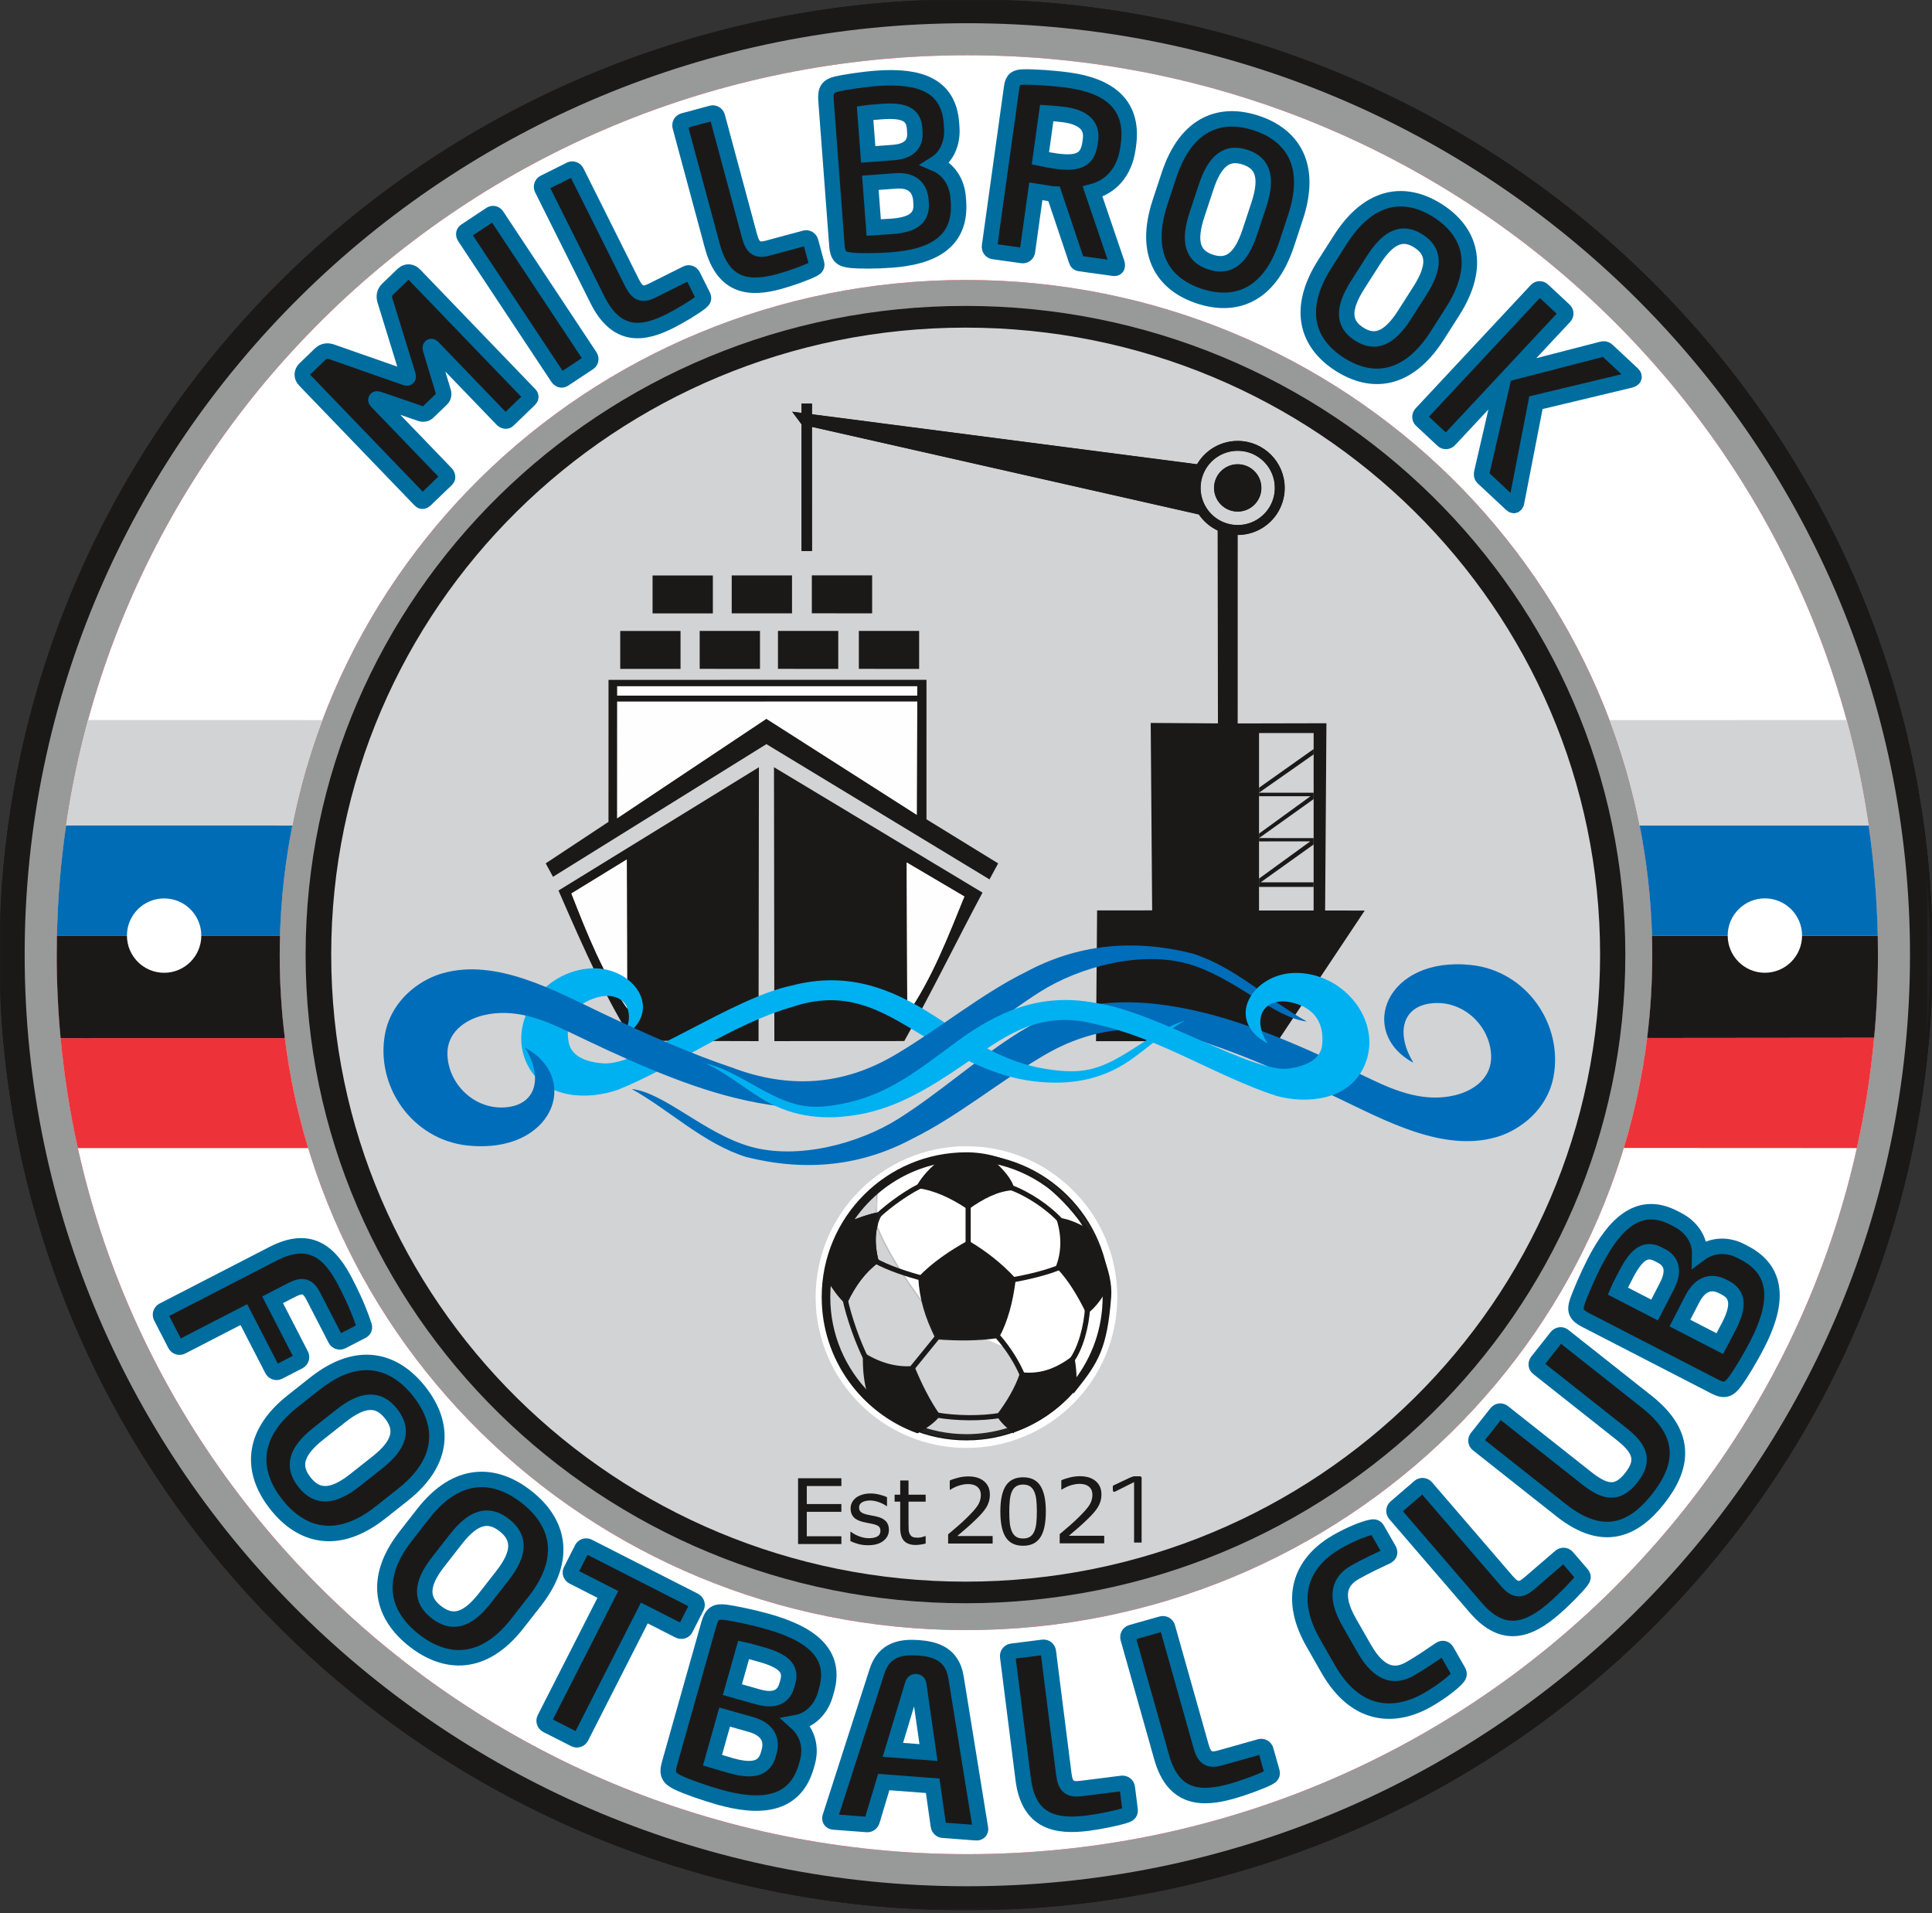 <svg width="500" height="495" viewBox="0 0 500 495" fill="none" xmlns="http://www.w3.org/2000/svg">
<rect x="0" y="0" width="500" height="495" fill="#333333" stroke="none"/>
<mask id="mask0_2271_9135" style="mask-type:luminance" maskUnits="userSpaceOnUse" x="0" y="0" width="500" height="495">
<path d="M0 0H500V494.148H0V0Z" fill="white"/>
</mask>
<g mask="url(#mask0_2271_9135)">
<path d="M250.02 0.175C316.276 0.175 379.819 26.185 426.667 72.485C473.519 118.788 499.838 181.585 499.838 247.064C499.838 346.921 438.972 436.947 345.621 475.159C252.271 513.375 144.819 492.251 73.372 421.641C1.925 351.03 -19.448 244.84 19.219 152.582C57.886 60.326 148.977 0.175 250.02 0.175Z" stroke="#1B1918" stroke-width="0.756"/>
</g>
<path d="M250.345 6.009C385.082 6.009 494.306 113.924 494.306 247.044C494.306 344.534 434.868 432.424 343.704 469.731C252.543 507.04 147.609 486.416 77.837 417.481C8.063 348.546 -12.808 244.871 24.953 154.804C62.714 64.735 151.67 6.009 250.345 6.009Z" stroke="#E30016" stroke-width="0.756"/>
<path d="M249.994 72.451C348.08 72.451 427.599 150.657 427.599 247.13C427.599 317.781 384.324 381.474 317.96 408.512C251.594 435.547 175.201 420.604 124.407 370.646C73.612 320.688 58.417 245.556 85.909 180.285C113.398 115.01 178.159 72.451 249.994 72.451Z" stroke="#E30016" stroke-width="0.756"/>
<path d="M250.348 14.302C380.502 14.302 486.015 118.502 486.015 247.042C486.015 341.175 428.596 426.043 340.533 462.066C252.47 498.09 151.105 478.177 83.706 411.614C16.304 345.051 -3.86 244.944 32.618 157.976C69.096 71.008 155.029 14.302 250.348 14.302Z" stroke="#E30016" stroke-width="0.756"/>
<path d="M250.345 6.009C385.082 6.009 494.306 113.924 494.306 247.044C494.306 344.534 434.868 432.424 343.704 469.731C252.543 507.04 147.609 486.416 77.837 417.481C8.063 348.546 -12.808 244.871 24.953 154.804C62.714 64.735 151.67 6.009 250.345 6.009Z" stroke="#E30016" stroke-width="0.756"/>
<path d="M249.909 84.445C340.775 84.445 414.435 157.231 414.435 247.021C414.435 312.777 374.351 372.059 312.871 397.222C251.391 422.385 180.625 408.475 133.569 361.979C86.513 315.482 72.439 245.555 97.903 184.804C123.37 124.056 183.363 84.445 249.909 84.445Z" stroke="#E30016" stroke-width="0.756"/>
<path d="M249.864 79.162C295.155 79.162 338.594 96.845 370.621 128.324C402.645 159.799 420.637 202.492 420.637 247.009C420.637 314.895 379.031 376.098 315.216 402.079C251.402 428.057 177.949 413.697 129.11 365.692C80.268 317.69 65.659 245.495 92.089 182.776C118.521 120.056 180.792 79.162 249.864 79.162Z" stroke="#E30016" stroke-width="0.756"/>
<mask id="mask1_2271_9135" style="mask-type:luminance" maskUnits="userSpaceOnUse" x="0" y="0" width="500" height="495">
<path d="M0 0H499.863V494.148H0V0Z" fill="white"/>
</mask>
<g mask="url(#mask1_2271_9135)">
<path fill-rule="evenodd" clip-rule="evenodd" d="M6.392 247.047C6.392 113.927 115.618 6.012 250.355 6.012C385.092 6.012 494.316 113.927 494.316 247.047C494.316 380.167 385.092 488.082 250.355 488.082C115.618 488.082 6.392 380.167 6.392 247.047ZM499.84 247.069C499.84 111.918 389.957 2.132 253.669 0.203H246.375C110.086 2.132 0.203 111.918 0.203 247.069C0.203 382.222 110.094 492.014 246.388 493.931H253.655C389.949 492.014 499.84 382.222 499.84 247.069Z" fill="#71859E"/>
</g>
<mask id="mask2_2271_9135" style="mask-type:luminance" maskUnits="userSpaceOnUse" x="0" y="0" width="500" height="495">
<path d="M0 0H500V494.148H0V0Z" fill="white"/>
</mask>
<g mask="url(#mask2_2271_9135)">
<path d="M6.392 247.038C6.392 113.917 115.618 6.003 250.355 6.003C385.092 6.003 494.316 113.917 494.316 247.038C494.316 380.158 385.092 488.072 250.355 488.072C115.618 488.072 6.392 380.158 6.392 247.038ZM499.84 247.059C499.84 111.908 389.957 2.122 253.669 0.194H246.375C110.086 2.122 0.203 111.908 0.203 247.059C0.203 382.213 110.094 492.004 246.388 493.922H253.655C389.949 492.004 499.84 382.213 499.84 247.059Z" stroke="#1B1918" stroke-width="0.667"/>
</g>
<path fill-rule="evenodd" clip-rule="evenodd" d="M249.867 79.159C155.551 79.159 79.094 154.307 79.094 247.007C79.094 339.704 155.551 414.852 249.867 414.852C344.183 414.852 420.641 339.704 420.641 247.007C420.641 154.307 344.183 79.159 249.867 79.159ZM85.382 247.018C85.382 157.228 159.042 84.442 249.908 84.442C340.776 84.442 414.436 157.228 414.436 247.018C414.436 336.807 340.776 409.594 249.908 409.594C159.042 409.594 85.382 336.807 85.382 247.018Z" fill="#1B1918" stroke="#1B1918" stroke-width="0.667"/>
<mask id="mask3_2271_9135" style="mask-type:luminance" maskUnits="userSpaceOnUse" x="0" y="0" width="500" height="495">
<path d="M0 0H499.863V494.148H0V0Z" fill="white"/>
</mask>
<g mask="url(#mask3_2271_9135)">
<path fill-rule="evenodd" clip-rule="evenodd" d="M250.355 6.012C385.092 6.012 494.316 113.927 494.316 247.047C494.316 380.167 385.092 488.082 250.355 488.082C115.618 488.082 6.392 380.167 6.392 247.047C6.392 113.927 115.618 6.012 250.355 6.012ZM253.669 0.203H246.375C110.086 2.132 0.203 111.918 0.203 247.069C0.203 382.222 110.094 492.014 246.388 493.931H253.655C389.949 492.014 499.84 382.222 499.84 247.069C499.84 111.918 389.957 2.132 253.669 0.203Z" fill="#1B1918"/>
</g>
<mask id="mask4_2271_9135" style="mask-type:luminance" maskUnits="userSpaceOnUse" x="0" y="0" width="500" height="495">
<path d="M0 0H500V494.148H0V0Z" fill="white"/>
</mask>
<g mask="url(#mask4_2271_9135)">
<path d="M250.355 6.003C385.092 6.003 494.316 113.917 494.316 247.038C494.316 380.158 385.092 488.072 250.355 488.072C115.618 488.072 6.392 380.158 6.392 247.038C6.392 113.917 115.618 6.003 250.355 6.003ZM253.669 0.194H246.375C110.086 2.122 0.203 111.908 0.203 247.059C0.203 382.213 110.094 492.004 246.388 493.922H253.655C389.949 492.004 499.84 382.213 499.84 247.059C499.84 111.908 389.957 2.122 253.669 0.194Z" stroke="#1B1918" stroke-width="0.667"/>
</g>
<path fill-rule="evenodd" clip-rule="evenodd" d="M494.307 247.042C494.307 113.922 385.083 6.008 250.346 6.008C115.609 6.008 6.383 113.922 6.383 247.042C6.383 380.163 115.609 488.077 250.346 488.077C385.083 488.077 494.307 380.163 494.307 247.042ZM250.346 14.302C380.5 14.302 486.012 118.502 486.012 247.042C486.012 375.58 380.5 479.782 250.346 479.782C120.19 479.782 14.677 375.58 14.677 247.042C14.677 118.502 120.19 14.302 250.346 14.302Z" fill="#989A99"/>
<path fill-rule="evenodd" clip-rule="evenodd" d="M427.6 247.121C427.6 150.648 348.082 72.445 249.996 72.445C151.906 72.445 72.391 150.648 72.391 247.121C72.391 343.592 151.906 421.797 249.996 421.797C348.082 421.797 427.6 343.592 427.6 247.121ZM249.864 79.158C344.18 79.158 420.637 154.306 420.637 247.006C420.637 339.703 344.18 414.85 249.864 414.85C155.548 414.85 79.09 339.703 79.09 247.006C79.09 154.306 155.548 79.158 249.864 79.158Z" fill="#989A99"/>
<path fill-rule="evenodd" clip-rule="evenodd" d="M249.996 72.444C348.083 72.444 427.601 150.647 427.601 247.12C427.601 343.591 348.083 421.796 249.996 421.796C151.907 421.796 72.391 343.591 72.391 247.12C72.391 150.647 151.907 72.444 249.996 72.444ZM486.015 247.037C486.015 118.497 380.502 14.297 250.349 14.297C120.192 14.297 14.68 118.497 14.68 247.037C14.68 375.574 120.192 479.777 250.349 479.777C380.502 479.777 486.015 375.574 486.015 247.037Z" fill="white"/>
<path fill-rule="evenodd" clip-rule="evenodd" d="M414.437 247.018C414.437 157.228 340.777 84.442 249.909 84.442C159.043 84.442 85.383 157.228 85.383 247.018C85.383 336.807 159.043 409.594 249.909 409.594C340.777 409.594 414.437 336.807 414.437 247.018Z" fill="#D2D3D5" stroke="#1B1918" stroke-width="0.667"/>
<path fill-rule="evenodd" clip-rule="evenodd" d="M73.722 268.617L15.68 268.62C16.581 278.291 18.079 287.793 20.142 297.086L79.76 297.08C76.974 287.888 74.938 278.377 73.722 268.617Z" fill="#ED3239"/>
<path fill-rule="evenodd" clip-rule="evenodd" d="M14.734 242.094L72.465 242.092C72.745 232.377 73.828 222.862 75.657 213.607L17.096 213.602C15.735 222.931 14.936 232.442 14.734 242.094Z" fill="#006CB5"/>
<path fill-rule="evenodd" clip-rule="evenodd" d="M72.464 242.094L14.733 242.096C14.698 243.74 14.68 245.388 14.68 247.042C14.68 254.318 15.019 261.515 15.68 268.62L73.723 268.618C72.843 261.574 72.391 254.401 72.391 247.126C72.391 245.442 72.416 243.764 72.464 242.094Z" fill="#1B1918"/>
<path fill-rule="evenodd" clip-rule="evenodd" d="M17.094 213.609L75.655 213.614C77.511 204.228 80.128 195.113 83.444 186.329L22.785 186.305C20.356 195.207 18.447 204.319 17.094 213.609Z" fill="#D2D3D5"/>
<path fill-rule="evenodd" clip-rule="evenodd" d="M420.242 297.037L480.557 297.067C482.623 287.751 484.124 278.227 485.025 268.531L426.272 268.588C425.056 278.343 423.023 287.847 420.242 297.037Z" fill="#ED3239"/>
<path fill-rule="evenodd" clip-rule="evenodd" d="M426.273 268.589L485.026 268.532C485.682 261.453 486.016 254.283 486.016 247.038C486.016 245.381 486 243.727 485.965 242.078L427.529 242.084C427.578 243.756 427.602 245.437 427.602 247.121C427.602 254.388 427.15 261.553 426.273 268.589Z" fill="#1B1918"/>
<path fill-rule="evenodd" clip-rule="evenodd" d="M427.531 242.086L485.966 242.081C485.762 232.433 484.963 222.934 483.605 213.612L424.336 213.609C426.165 222.861 427.251 232.374 427.531 242.086Z" fill="#006CB5"/>
<path fill-rule="evenodd" clip-rule="evenodd" d="M424.338 213.611H483.607C482.254 204.327 480.347 195.217 477.919 186.32L416.555 186.334C419.868 195.112 422.485 204.227 424.338 213.611Z" fill="#D2D3D5"/>
<path fill-rule="evenodd" clip-rule="evenodd" d="M196.312 269.4L196.409 198.523L144.539 230.429C151.395 246.273 157.47 259.608 163.788 269.312L196.312 269.4ZM162.212 222.404L162.306 260.931C156.115 252.093 151.986 241.653 147.882 231.193L162.212 222.404Z" fill="#1B1918"/>
<path fill-rule="evenodd" clip-rule="evenodd" d="M200.305 198.516L200.404 269.395L234.026 269.379C241.255 256.529 247.369 243.877 254.273 230.97L200.305 198.516ZM234.809 262.427L234.655 223.178L249.571 231.968C245.325 242.427 241.215 253.129 234.809 262.427Z" fill="#1B1918"/>
<path fill-rule="evenodd" clip-rule="evenodd" d="M198.336 186.018L237.291 210.888L237.396 181.508L159.701 181.516L159.688 211.784L198.336 186.018Z" fill="#FEFEFE"/>
<path fill-rule="evenodd" clip-rule="evenodd" d="M159.703 179.999L237.384 180.002L237.387 177.562L159.703 177.565V179.999Z" fill="#FEFEFE"/>
<path fill-rule="evenodd" clip-rule="evenodd" d="M176.123 173.085V163.266H160.518L160.516 173.08L176.123 173.085Z" fill="#1B1918"/>
<path fill-rule="evenodd" clip-rule="evenodd" d="M181.078 163.258V173.072L196.685 173.077V163.258H181.078Z" fill="#1B1918"/>
<path fill-rule="evenodd" clip-rule="evenodd" d="M201.336 163.258V173.072L216.943 173.077V163.258H201.336Z" fill="#1B1918"/>
<path fill-rule="evenodd" clip-rule="evenodd" d="M222.268 163.258L222.266 173.072L237.873 173.077V163.258H222.268Z" fill="#1B1918"/>
<path fill-rule="evenodd" clip-rule="evenodd" d="M210.102 158.697L225.709 158.705V148.883H210.102V158.697Z" fill="#1B1918"/>
<path fill-rule="evenodd" clip-rule="evenodd" d="M204.974 158.71V148.891H189.367V158.702L204.974 158.71Z" fill="#1B1918"/>
<path fill-rule="evenodd" clip-rule="evenodd" d="M184.49 158.726V148.906H168.883V158.718L184.49 158.726Z" fill="#1B1918"/>
<path fill-rule="evenodd" clip-rule="evenodd" d="M198.336 186.019L159.687 211.784L159.701 181.517L237.396 181.509L237.291 210.889L198.336 186.019ZM237.385 180.005L159.704 180.002V177.566L237.388 177.563L237.385 180.005ZM239.776 175.906L157.485 175.917L157.474 212.659L141.227 223.403L143.117 226.875L198.347 192.549L256.085 227.55L258.323 223.409L239.77 212.002L239.776 175.906Z" fill="#1B1918"/>
<path fill-rule="evenodd" clip-rule="evenodd" d="M162.307 260.934L162.213 222.406L147.883 231.196C151.987 241.655 156.115 252.096 162.307 260.934Z" fill="#FEFEFE"/>
<path fill-rule="evenodd" clip-rule="evenodd" d="M234.656 223.18L234.81 262.428C241.216 253.13 245.326 242.429 249.572 231.969L234.656 223.18Z" fill="#FEFEFE"/>
<path d="M320.32 120.492C323.499 120.492 326.079 123.071 326.079 126.25C326.079 128.579 324.675 130.677 322.523 131.57C320.371 132.46 317.894 131.968 316.248 130.322C314.602 128.673 314.11 126.199 315 124.047C315.891 121.896 317.991 120.492 320.32 120.492Z" stroke="#1B1918" stroke-width="0.756"/>
<path d="M320.323 116.278C325.828 116.278 330.293 120.743 330.293 126.248C330.293 130.28 327.864 133.916 324.137 135.46C320.412 137.003 316.125 136.148 313.271 133.297C310.42 130.446 309.568 126.159 311.111 122.432C312.655 118.707 316.289 116.278 320.323 116.278Z" stroke="#1B1918" stroke-width="0.756"/>
<path d="M320.314 114.454C326.833 114.454 332.118 119.738 332.118 126.258C332.118 131.032 329.243 135.338 324.832 137.164C320.419 138.99 315.341 137.981 311.965 134.606C308.59 131.228 307.579 126.15 309.408 121.739C311.234 117.329 315.54 114.454 320.314 114.454Z" stroke="#1B1918" stroke-width="0.756"/>
<path d="M310.491 132.798L209.769 109.999L209.78 142.208L207.806 142.211L207.811 109.679L205.805 106.992L207.811 107.253L207.806 104.789L209.777 104.792L209.78 107.513L309.991 120.523" stroke="#1B1918" stroke-width="0.756"/>
<path fill-rule="evenodd" clip-rule="evenodd" d="M209.769 109.999L310.491 132.798C309.241 130.923 308.512 128.672 308.512 126.251C308.512 124.172 309.047 122.22 309.991 120.523L209.782 107.513L209.777 104.792L207.808 104.789L207.811 107.253L205.805 106.992L207.811 109.679L207.806 142.211H209.78L209.769 109.999Z" fill="#1B1918" stroke="#1B1918" stroke-width="0.667"/>
<path fill-rule="evenodd" clip-rule="evenodd" d="M314.562 126.25C314.562 129.429 317.139 132.008 320.321 132.008C323.5 132.008 326.076 129.429 326.076 126.25C326.076 123.071 323.5 120.491 320.321 120.491C317.139 120.491 314.562 123.071 314.562 126.25Z" fill="#1B1918" stroke="#1B1918" stroke-width="0.667"/>
<path fill-rule="evenodd" clip-rule="evenodd" d="M330.282 126.258C330.282 131.764 325.818 136.228 320.312 136.228C314.804 136.228 310.342 131.764 310.342 126.258C310.342 120.753 314.804 116.288 320.312 116.288C325.818 116.288 330.282 120.753 330.282 126.258ZM320.312 114.454C315.872 114.454 312.001 116.907 309.987 120.53C309.043 122.227 308.508 124.179 308.508 126.258C308.508 128.679 309.237 130.93 310.487 132.804C311.641 134.531 313.236 135.938 315.113 136.86C316.681 137.629 318.446 138.062 320.312 138.062C326.831 138.062 332.116 132.778 332.116 126.258C332.116 119.739 326.831 114.454 320.312 114.454Z" fill="#1B1918" stroke="#1B1918" stroke-width="0.667"/>
<path fill-rule="evenodd" clip-rule="evenodd" d="M339.964 235.605L325.834 235.602L325.839 189.679H339.97L339.964 235.605ZM283.648 269.412H330.675L353.191 235.613L342.939 235.597L343.28 187.143L320.312 187.194L320.32 138.062C318.453 138.062 316.689 137.629 315.121 136.859L315.202 187.18L297.801 187.062L298.177 235.565L283.928 235.578L283.648 269.412Z" fill="#1B1918"/>
<path fill-rule="evenodd" clip-rule="evenodd" d="M339.969 193.82L325.836 203.831V205.108L339.969 195.2V193.82Z" fill="#1B1918"/>
<path fill-rule="evenodd" clip-rule="evenodd" d="M339.157 206.026L325.836 215.7V216.862L339.967 206.768V205.125H325.836V206.031L339.157 206.026Z" fill="#1B1918"/>
<path fill-rule="evenodd" clip-rule="evenodd" d="M325.828 229.489L339.959 229.492L339.962 228.309L326.256 228.306L339.962 218.516V216.862L325.831 216.859V217.715L339.096 217.707L325.831 227.343L325.828 229.489Z" fill="#1B1918"/>
<path fill-rule="evenodd" clip-rule="evenodd" d="M466.371 242.084C466.371 236.77 462.063 232.461 456.748 232.461C451.434 232.461 447.125 236.77 447.125 242.084C447.125 247.399 451.434 251.707 456.748 251.707C462.063 251.707 466.371 247.399 466.371 242.084Z" fill="white"/>
<path fill-rule="evenodd" clip-rule="evenodd" d="M52.098 242.092C52.098 236.777 47.789 232.469 42.475 232.469C37.16 232.469 32.852 236.777 32.852 242.092C32.852 247.406 37.16 251.715 42.475 251.715C47.789 251.715 52.098 247.406 52.098 242.092Z" fill="white"/>
<path fill-rule="evenodd" clip-rule="evenodd" d="M163.477 281.783C173.248 287.203 182.064 295.93 193.126 299.386C208.628 303.27 222.996 301.694 236.212 294.602C247.586 288.999 258.532 279.984 269.567 273.443C283.526 265.004 297.807 264.372 312.344 269.893C322.871 273.43 334.25 278.43 345.95 283.978C358.155 289.766 373.243 298.171 387.072 294.287C388.476 293.894 389.842 293.359 391.163 292.665C396.674 289.774 400.872 284.815 402.039 278.656C404.616 265.087 395.049 251.228 380.744 249.703C358.574 247.336 351.191 267.134 365.774 274.987C361.266 267.483 362.88 260.883 369.701 259.724C378.1 258.293 385.553 265.041 385.908 273.061C386.155 278.696 381.65 282.192 376.511 283.413C368.743 285.258 361.508 282.477 354.677 279.196C340.966 272.607 325.762 265.539 311.707 262.072C295.107 257.979 278.776 257.634 263.484 267.271C252.793 274.011 243.178 282.746 232.525 289.473C222.245 295.965 206.458 300.147 194.237 296.702C182.373 293.356 171.919 282.695 163.477 281.783Z" fill="#006DBA"/>
<path fill-rule="evenodd" clip-rule="evenodd" d="M267.654 279.804C257.732 278.637 249.171 274.081 240.204 268.807C230.065 262.839 220.334 255.521 205.51 260.405C188.923 265.128 175.072 275.934 159.858 282.004C152.01 284.71 141.437 284.298 136.862 276.195C130.564 265.031 140.251 251.018 153.247 250.564C163.965 250.187 172.173 261.529 161.197 268.333C165.21 261.303 161.114 255.757 153.683 258.353C147.935 260.359 146.303 264.721 147.169 269.662C147.86 273.616 152.279 274.885 156.168 275.159C165.535 275.816 189.351 258.259 204.913 255.01C219.03 251.33 230.353 255.534 241.595 262.742C251.742 269.248 259.663 274.923 270.951 276.636C279.896 277.992 284.205 277.002 291.991 272.182C296.929 269.13 301.472 265.665 306.636 264.111C301.421 266.962 297.16 271.144 292.252 274.492C284.767 279.597 276.51 280.848 267.654 279.804Z" fill="#00B1F1"/>
<path fill-rule="evenodd" clip-rule="evenodd" d="M338.224 264.321C328.453 258.901 319.637 250.174 308.575 246.718C293.073 242.834 278.708 244.41 265.492 251.505C254.115 257.107 243.169 266.12 232.134 272.661C218.175 281.1 203.894 281.733 189.36 276.211C178.833 272.674 167.451 267.674 155.751 262.126C143.546 256.338 128.458 247.933 114.629 251.817C113.225 252.21 111.858 252.745 110.538 253.439C105.027 256.33 100.829 261.292 99.662 267.449C97.085 281.017 106.652 294.876 120.957 296.404C143.127 298.768 150.51 278.97 135.927 271.117C140.435 278.623 138.821 285.221 132 286.383C123.601 287.811 116.148 281.063 115.796 273.043C115.546 267.408 120.051 263.912 125.19 262.691C132.958 260.846 140.193 263.627 147.024 266.908C160.735 273.497 175.939 280.565 189.994 284.032C206.594 288.126 222.925 288.47 238.217 278.833C248.908 272.096 258.523 263.358 269.176 256.631C279.456 250.139 295.243 245.957 307.467 249.402C319.328 252.748 329.782 263.409 338.224 264.321Z" fill="#006DBA"/>
<path fill-rule="evenodd" clip-rule="evenodd" d="M222.584 288.325C232.412 286.517 240.661 281.421 249.267 275.576C259 268.968 268.242 261.037 283.349 264.953C300.204 268.594 314.724 278.486 330.299 283.559C338.306 285.756 348.83 284.662 352.87 276.278C358.437 264.732 347.865 251.376 334.866 251.758C324.146 252.075 316.688 263.923 328.081 270.004C323.621 263.248 327.352 257.452 334.934 259.558C340.799 261.19 342.709 265.44 342.166 270.426C341.73 274.414 337.402 275.969 333.54 276.491C324.232 277.752 299.335 261.768 283.596 259.531C269.272 256.771 258.242 261.696 247.489 269.614C237.783 276.762 230.247 282.935 219.091 285.374C210.253 287.305 205.888 286.595 197.808 282.289C192.685 279.56 187.927 276.397 182.672 275.181C188.059 277.688 192.58 281.585 197.696 284.61C205.495 289.22 213.816 289.936 222.584 288.325Z" fill="#00B1F1"/>
<path fill-rule="evenodd" clip-rule="evenodd" d="M250.114 298.543C270.595 298.543 287.197 315.146 287.197 335.627C287.197 350.626 278.163 364.146 264.307 369.886C250.448 375.628 234.499 372.454 223.894 361.849C213.287 351.242 210.116 335.293 215.855 321.437C221.595 307.58 235.118 298.543 250.114 298.543Z" fill="#232321" stroke="#1B1918" stroke-width="0.756"/>
<path d="M250.119 300.005C259.567 300.005 268.625 303.757 275.306 310.438C281.984 317.116 285.739 326.177 285.739 335.622C285.739 350.03 277.06 363.018 263.749 368.531C250.439 374.042 235.119 370.995 224.934 360.81C214.746 350.622 211.699 335.302 217.213 321.992C222.726 308.681 235.714 300.005 250.119 300.005Z" stroke="#232321" stroke-width="0.756"/>
<path fill-rule="evenodd" clip-rule="evenodd" d="M213.036 335.627C213.036 315.146 229.638 298.544 250.119 298.544C270.6 298.544 287.202 315.146 287.202 335.627C287.202 356.107 270.6 372.71 250.119 372.71C229.638 372.71 213.036 356.107 213.036 335.627ZM250.119 296.594C228.562 296.594 211.086 314.07 211.086 335.627C211.086 357.186 228.562 374.662 250.119 374.662C271.678 374.662 289.155 357.186 289.155 335.627C289.155 314.07 271.678 296.594 250.119 296.594Z" fill="white"/>
<path d="M227.036 308.495C226.958 311.26 226.883 314.027 226.805 316.795C229.591 323.79 234.039 330.506 238.94 337.149C245.36 342.108 252.713 345.828 260.529 348.926C263.678 354.348 266.83 359.771 269.98 365.195" stroke="#1B1918" stroke-width="0.756"/>
<path fill-rule="evenodd" clip-rule="evenodd" d="M238.942 337.147C234.042 330.504 229.594 323.788 226.807 316.793C226.885 314.025 226.961 311.258 227.039 308.493C219.365 315.026 214.5 324.757 214.5 335.622C214.5 355.293 230.446 371.242 250.117 371.242C257.473 371.242 264.307 369.013 269.982 365.193C266.833 359.769 263.681 354.347 260.531 348.925C258.565 348.145 256.817 346.469 254.73 346.458L242.248 346.407L238.942 337.147Z" fill="#D2D3D5" stroke="#232321" stroke-width="0.288"/>
<path fill-rule="evenodd" clip-rule="evenodd" d="M226.805 316.795C229.591 323.79 234.039 330.506 238.94 337.149C245.36 342.108 252.713 345.828 260.529 348.926C263.678 354.348 266.83 359.771 269.98 365.195C279.482 358.797 285.735 347.942 285.735 335.624C285.735 315.953 269.786 300.007 250.115 300.007C241.309 300.007 233.251 303.202 227.036 308.495C226.958 311.26 226.883 314.027 226.805 316.795Z" fill="white" stroke="#D2D3D5" stroke-width="0.288"/>
<path d="M242.447 346.194C239.715 340.705 238.298 335.931 238.031 330.619C241.388 327.053 246.094 323.885 250.551 321.418C255.061 324.081 259.061 327.254 262.506 330.982C261.772 336.966 260.378 341.961 258.254 345.861C253.093 346.619 247.84 346.592 242.447 346.194Z" stroke="#1B1918" stroke-width="0.756"/>
<path d="M243.263 300.663C241.184 302.247 239.097 304.358 237.531 307.069C241.982 307.645 246.299 309.71 250.549 312.516C254.314 309.845 258.136 307.839 262.105 307.602C261.57 305.24 259.324 302.86 257.028 300.676" stroke="#1B1918" stroke-width="0.756"/>
<path d="M285.708 334.178C284.557 336.276 283.118 338.051 281.37 339.484C279.164 335.02 276.727 330.916 273.664 327.796C275.033 324.073 275.243 320.007 273.799 315.443C277.042 315.83 279.667 317.304 282.3 318.762" stroke="#1B1918" stroke-width="0.756"/>
<path d="M214.727 331.509C215.864 333.459 217.335 335.463 218.93 336.961C221.031 332.529 223.669 328.93 227.034 326.466C225.858 321.808 225.934 317.57 227.964 313.979C225.173 314.339 222.037 315.569 219.245 316.714" stroke="#1B1918" stroke-width="0.756"/>
<path d="M224.934 360.813C224.022 358.024 223.603 354.603 223.691 350.531C228.121 353.269 232.518 354.197 236.362 353.839C238.263 358.425 240.326 362.537 242.905 366.252C241.313 368.097 239.998 368.963 237.397 370.469" stroke="#1B1918" stroke-width="0.756"/>
<path d="M262.5 370.594C260.854 369.246 259.361 367.931 258.32 366.256C260.891 362.826 263.024 359.263 264.315 355.449C269.821 356.089 273.946 354.061 277.688 351.294C278.217 354.134 278.33 356.659 278.233 359.499" stroke="#1B1918" stroke-width="0.756"/>
<path d="M235.539 354.656L243.019 345.458" stroke="#1B1918" stroke-width="1.333"/>
<path d="M218.664 335.97C219.648 340.738 222.125 347.742 224.35 352.016" stroke="#1B1918" stroke-width="1.333"/>
<path d="M242.344 366.142C247.481 367.019 253.86 367.102 259 366.233" stroke="#1B1918" stroke-width="1.333"/>
<path d="M277.211 352.18C279.61 349.095 281.232 343.035 281.45 338.366" stroke="#1B1918" stroke-width="1.333"/>
<path d="M258.25 345.858C260.862 348.8 263.341 352.689 264.726 356.156" stroke="#1B1918" stroke-width="1.333"/>
<path d="M226.234 326.091C229.916 328.178 235.182 329.837 238.802 330.781" stroke="#1B1918" stroke-width="1.333"/>
<path d="M261.508 331.25C265.547 330.596 271.499 329.214 274.821 327.641" stroke="#1B1918" stroke-width="1.333"/>
<path d="M227.141 314.633C230.094 311.779 235.774 307.772 239.184 306.422" stroke="#1B1918" stroke-width="1.333"/>
<path d="M250.555 322.859V311.157" stroke="#1B1918" stroke-width="1.333"/>
<path d="M261.516 307.24C266.155 308.924 271.405 312.477 274.579 315.992" stroke="#1B1918" stroke-width="1.333"/>
<path d="M217.749 399.527H206.539V382.508H217.749V384.52H208.798V389.178H217.749V391.19H208.798V397.515H217.749V399.527Z" fill="#1B1918"/>
<path d="M230.051 395.848C230.051 397.01 229.569 397.97 228.609 398.72C227.646 399.468 226.331 399.839 224.661 399.839C223.714 399.839 222.846 399.726 222.058 399.506C221.267 399.277 220.608 399.03 220.078 398.763V396.353H220.196C220.869 396.865 221.622 397.271 222.456 397.569C223.287 397.87 224.083 398.021 224.844 398.021C225.788 398.021 226.528 397.87 227.06 397.569C227.59 397.263 227.856 396.778 227.856 396.117C227.856 395.617 227.711 395.235 227.426 394.976C227.138 394.721 226.581 394.498 225.758 394.309C225.449 394.248 225.046 394.167 224.553 394.073C224.064 393.981 223.62 393.885 223.219 393.782C222.101 393.484 221.302 393.045 220.831 392.47C220.363 391.897 220.132 391.19 220.132 390.35C220.132 389.821 220.239 389.326 220.455 388.866C220.675 388.401 221.006 387.984 221.444 387.618C221.872 387.26 222.418 386.978 223.08 386.768C223.739 386.556 224.473 386.445 225.285 386.445C226.052 386.445 226.823 386.545 227.598 386.736C228.378 386.924 229.032 387.15 229.556 387.414V389.705H229.438C228.892 389.304 228.225 388.963 227.437 388.683C226.654 388.406 225.885 388.263 225.134 388.263C224.344 388.263 223.677 388.417 223.133 388.715C222.596 389.016 222.327 389.466 222.327 390.06C222.327 390.593 222.491 390.991 222.821 391.254C223.141 391.52 223.661 391.736 224.371 391.9C224.771 391.994 225.215 392.088 225.705 392.179C226.197 392.273 226.608 392.357 226.931 392.427C227.934 392.658 228.706 393.053 229.244 393.61C229.779 394.17 230.051 394.917 230.051 395.848Z" fill="#1B1918"/>
<path d="M239.56 399.406C239.156 399.514 238.715 399.6 238.236 399.664C237.763 399.734 237.338 399.772 236.967 399.772C235.66 399.772 234.667 399.425 233.987 398.728C233.312 398.026 232.976 396.899 232.976 395.35V388.562H231.523V386.754H232.976V383.086H235.127V386.754H239.56V388.562H235.127V394.382C235.127 395.049 235.141 395.573 235.17 395.953C235.197 396.334 235.305 396.687 235.493 397.007C235.657 397.316 235.886 397.542 236.182 397.685C236.475 397.822 236.924 397.889 237.526 397.889C237.876 397.889 238.242 397.841 238.624 397.738C239.003 397.634 239.275 397.545 239.441 397.48H239.56V399.406Z" fill="#1B1918"/>
<path fill-rule="evenodd" clip-rule="evenodd" d="M114.735 101.367L111.422 90.365C111.333 90.02 111.33 89.851 111.457 89.73C111.54 89.649 111.709 89.571 112.011 89.883L129.934 108.497C130.407 108.989 131.087 109.108 131.467 108.745L137.007 103.409C137.341 103.086 137.591 102.588 137.117 102.096L107.288 71.118C106.519 70.32 105.513 70.188 104.684 70.691C104.542 70.779 104.405 70.887 104.273 71.011L104.147 71.135L100.327 74.811C99.445 75.661 99.289 76.672 99.642 77.794L105.47 96.701C105.645 97.217 105.733 97.564 105.567 97.726C105.397 97.887 105.058 97.785 104.545 97.589L85.874 91.05C84.766 90.655 83.747 90.776 82.867 91.623L78.922 95.424C78.039 96.273 77.969 97.46 78.871 98.395L108.743 129.419C109.216 129.911 109.722 129.68 110.058 129.357L115.599 124.021C115.978 123.658 115.884 122.972 115.41 122.483L97.487 103.869C97.186 103.557 97.269 103.39 97.353 103.309C97.479 103.188 97.649 103.196 97.99 103.298L108.861 107.026C109.671 107.279 110.306 107.099 110.849 106.572L114.208 103.339C114.754 102.814 114.958 102.185 114.735 101.367Z" fill="#1B1918" stroke="#006D9F" stroke-width="4"/>
<path fill-rule="evenodd" clip-rule="evenodd" d="M120.262 61.323L144.352 97.694C144.729 98.261 145.377 98.501 145.912 98.145L152.421 93.834C152.956 93.482 153.037 92.758 152.66 92.191L128.567 55.821C128.191 55.253 127.529 55.097 126.994 55.452L120.485 59.764C119.95 60.118 119.886 60.756 120.262 61.323Z" fill="#1B1918" stroke="#006D9F" stroke-width="4"/>
<path fill-rule="evenodd" clip-rule="evenodd" d="M140.295 48.911L154.616 77.568C159.659 87.656 166.566 86.489 173.29 83.127C176.052 81.748 179.9 79.41 181.425 78.162C182.074 77.63 182.248 77.197 181.888 76.476L179.311 71.32C179.005 70.712 178.287 70.446 177.714 70.734L168.75 75.215C166.3 76.438 164.971 75.995 163.529 73.111L149.208 44.455C148.901 43.847 148.183 43.581 147.61 43.868L140.781 47.281C140.209 47.566 139.988 48.301 140.295 48.911Z" fill="#1B1918" stroke="#006D9F" stroke-width="4"/>
<path fill-rule="evenodd" clip-rule="evenodd" d="M184.362 63.703C187.296 74.593 194.299 74.824 201.556 72.871C204.538 72.067 208.774 70.542 210.517 69.622C211.257 69.23 211.515 68.84 211.305 68.062L209.807 62.498C209.63 61.839 208.976 61.438 208.357 61.605L198.681 64.211C196.037 64.924 194.821 64.225 193.985 61.113L185.653 30.178C185.475 29.519 184.824 29.118 184.203 29.285L176.834 31.27C176.215 31.437 175.852 32.112 176.029 32.771L184.362 63.703Z" fill="#1B1918" stroke="#006D9F" stroke-width="4"/>
<path fill-rule="evenodd" clip-rule="evenodd" d="M213.768 25.983L216.592 63.553C216.802 66.334 217.735 67.071 220.091 67.329C222.391 67.59 226.944 67.561 230.779 67.27C240.833 66.514 248.861 62.929 248.043 52.053L247.973 51.125C247.651 46.862 245.314 43.745 242.113 42.371C245.071 40.531 246.613 36.935 246.311 32.92L246.228 31.806C245.488 21.981 237.877 19.448 226.896 20.273C223.176 20.553 218.496 21.277 216.544 21.734C214.306 22.277 213.558 23.202 213.768 25.983ZM226.116 58.86L225.247 47.303L231.753 46.816C236.403 46.464 238.103 48.885 238.326 51.851L238.377 52.532C238.638 55.99 236.868 58.112 230.884 58.564C230.072 58.623 227.046 58.79 226.116 58.86ZM236.761 34.135C236.96 36.792 235.793 39.116 231.202 39.463L224.693 39.953L223.889 29.262C224.698 29.138 227.372 28.936 228.3 28.866C234.287 28.417 236.435 29.808 236.691 33.207L236.761 34.135Z" fill="#1B1918" stroke="#006D9F" stroke-width="4"/>
<path fill-rule="evenodd" clip-rule="evenodd" d="M261.822 22.513L256.091 63.695C255.997 64.37 256.44 64.994 257.075 65.083L264.576 66.126C265.214 66.215 265.808 65.737 265.902 65.061L268.073 49.47C269.17 49.624 270.94 49.995 272.153 50.164L272.795 50.191L278.368 66.796C278.572 67.45 278.718 68.095 279.352 68.184L288.182 69.413C288.817 69.502 289.091 69.225 289.15 68.797C289.177 68.612 289.153 68.359 289.072 68.098L282.765 49.575C287.227 48.384 291.014 44.844 291.918 38.338L292.031 37.54C293.542 26.677 286.469 22.126 276.657 20.76C272.502 20.181 267.545 19.867 264.829 19.929C262.997 19.985 262.113 20.426 261.822 22.513ZM273.331 41.695C272.696 41.606 269.877 41.152 269.251 41.001L270.891 29.218C271.593 29.253 274.611 29.546 275.418 29.659C280.267 30.334 282.738 32.43 282.219 36.173L282.106 36.972C281.525 41.146 279.393 42.537 273.331 41.695Z" fill="#1B1918" stroke="#006D9F" stroke-width="4"/>
<path fill-rule="evenodd" clip-rule="evenodd" d="M300.225 52.335C295.72 65.987 301.242 73.617 310.373 76.629C319.503 79.642 328.478 76.799 332.983 63.144L335.294 56.143C339.799 42.491 334.28 34.861 325.149 31.849C316.018 28.837 307.04 31.682 302.535 45.334L300.225 52.335ZM313.285 67.802C308.635 66.269 307.468 62.555 309.8 55.495L312.11 48.492C314.439 41.432 317.589 39.143 322.236 40.676C326.884 42.209 328.107 45.939 325.778 53.002L323.465 60.006C321.136 67.066 317.933 69.338 313.285 67.802Z" fill="#1B1918" stroke="#006D9F" stroke-width="4"/>
<path fill-rule="evenodd" clip-rule="evenodd" d="M346.86 62.027L342.898 68.245C335.171 80.367 338.643 89.121 346.749 94.29C354.858 99.457 364.258 98.908 371.985 86.786L375.949 80.568C383.676 68.444 380.204 59.692 372.098 54.523C363.989 49.356 354.589 49.902 346.86 62.027ZM351.746 86.45C347.618 83.82 347.4 79.933 351.397 73.662L355.361 67.443C359.358 61.174 362.973 59.73 367.101 62.363C371.229 64.993 371.496 68.909 367.499 75.181L363.535 81.399C359.538 87.669 355.875 89.081 351.746 86.45Z" fill="#1B1918" stroke="#006D9F" stroke-width="4"/>
<path fill-rule="evenodd" clip-rule="evenodd" d="M397.61 75.136L367.832 107.017C367.366 107.515 367.369 108.281 367.837 108.717L373.418 113.929C373.886 114.365 374.65 114.317 375.115 113.819L388.818 99.145L383.506 122.165C383.38 122.724 383.339 123.195 383.85 123.673L391.174 130.515C391.559 130.873 391.94 130.889 392.193 130.618C392.32 130.483 392.449 130.26 392.489 129.961L397.497 104.199L421.926 98.357C422.267 98.249 422.563 98.104 422.733 97.921C422.752 97.9 422.77 97.878 422.787 97.857C422.983 97.585 422.948 97.19 422.515 96.786L418.343 92.889L416.001 90.703C415.533 90.264 415.108 90.208 414.557 90.369L391.44 96.337L404.891 81.937C405.356 81.44 405.313 80.719 404.845 80.281L399.264 75.071C398.796 74.633 398.075 74.638 397.61 75.136Z" fill="#1B1918" stroke="#006D9F" stroke-width="4"/>
<path fill-rule="evenodd" clip-rule="evenodd" d="M70.548 336.332L75.505 333.777C78.369 332.301 79.733 332.782 81.067 335.372L86.831 346.555C87.142 347.16 87.893 347.4 88.498 347.088L93.621 344.449C94.337 344.078 94.445 343.607 94.157 342.779C93.439 340.708 92.46 337.728 89.394 331.779C85.733 324.673 80.707 319.246 70.68 324.412L42.203 339.086C41.596 339.398 41.356 340.151 41.668 340.756L45.358 347.919C45.67 348.524 46.42 348.763 47.028 348.451L63.112 340.162L70.462 354.43C70.777 355.035 71.527 355.277 72.132 354.965L77.366 352.268C77.971 351.956 78.211 351.205 77.899 350.597L70.548 336.332Z" fill="#1B1918" stroke="#006D9F" stroke-width="4"/>
<path fill-rule="evenodd" clip-rule="evenodd" d="M75.739 362.569C64.462 371.485 65.172 381.272 71.514 389.292C77.853 397.312 87.216 400.26 98.493 391.344L104.278 386.769C115.555 377.853 114.845 368.066 108.503 360.046C102.164 352.026 92.802 349.078 81.525 357.994L75.739 362.569ZM78.805 383.528C75.575 379.446 76.557 375.589 82.388 370.976L88.173 366.404C94.007 361.792 97.984 361.727 101.212 365.81C104.442 369.892 103.501 373.798 97.667 378.41L91.882 382.982C86.048 387.595 82.033 387.611 78.805 383.528Z" fill="#1B1918" stroke="#006D9F" stroke-width="4"/>
<path fill-rule="evenodd" clip-rule="evenodd" d="M136.224 387.306C128.166 381.012 118.373 380.362 109.522 391.692L104.985 397.505C96.134 408.833 99.138 418.176 107.196 424.47C115.253 430.763 125.046 431.414 133.894 420.086L138.434 414.274C147.283 402.943 144.281 393.599 136.224 387.306ZM113.433 404.102L117.973 398.29C122.547 392.432 126.399 391.429 130.5 394.632C134.602 397.835 134.61 401.853 130.035 407.714L125.495 413.523C120.918 419.384 117.018 420.349 112.916 417.146C108.815 413.94 108.855 409.962 113.433 404.102Z" fill="#1B1918" stroke="#006D9F" stroke-width="4"/>
<path fill-rule="evenodd" clip-rule="evenodd" d="M150.639 400.682L147.743 406.37C147.433 406.978 147.705 407.672 148.313 407.981L157.315 412.564L140.954 444.704C140.645 445.312 140.89 446.062 141.495 446.372L148.73 450.054C149.338 450.363 150.088 450.118 150.397 449.51L166.758 417.373L175.706 421.927C176.311 422.236 177.088 422.074 177.397 421.467L180.294 415.778C180.603 415.17 180.275 414.45 179.667 414.14L152.277 400.195C151.669 399.886 150.949 400.074 150.639 400.682Z" fill="#1B1918" stroke="#006D9F" stroke-width="4"/>
<path fill-rule="evenodd" clip-rule="evenodd" d="M183.469 420.166L173.236 456.426C172.477 459.108 173.152 460.138 175.422 461.227C177.628 462.3 182.197 463.911 186.132 465.025C196.449 467.935 205.725 467.464 208.689 456.967L208.942 456.074C210.103 451.956 208.847 448.191 206.126 445.749C209.722 445.09 212.513 442.271 213.608 438.396L213.912 437.323C216.588 427.839 209.856 422.721 198.584 419.539C194.768 418.461 189.835 417.455 187.724 417.181C185.298 416.882 184.228 417.482 183.469 420.166ZM189.542 437.204L192.455 426.887C193.305 427.062 196.048 427.837 197.003 428.108C203.146 429.84 204.813 431.919 203.885 435.201L203.632 436.096C202.909 438.659 200.932 440.418 196.22 439.09L189.542 437.204ZM187.538 444.302L194.219 446.187C198.988 447.532 199.848 450.415 199.041 453.279L198.856 453.933C197.915 457.273 195.408 458.626 189.265 456.894C188.429 456.657 185.344 455.722 184.392 455.453L187.538 444.302Z" fill="#1B1918" stroke="#006D9F" stroke-width="4"/>
<path fill-rule="evenodd" clip-rule="evenodd" d="M237.808 436.141L240.29 453.48L231.081 452.784L236.14 436.015C236.31 435.407 236.519 435.111 237.076 435.154C237.633 435.197 237.732 435.514 237.808 436.141ZM226.964 432.465L214.861 470.077C214.853 470.201 214.78 470.319 214.777 470.381C214.729 471 215.135 471.403 215.751 471.449L224.403 472.103C225.022 472.151 225.552 471.694 225.724 471.086L228.712 461.119L241.379 462.076L242.84 472.377C242.915 473.006 243.372 473.536 243.991 473.585L252.64 474.238C253.259 474.284 253.719 473.945 253.767 473.329C253.77 473.267 253.719 473.138 253.727 473.014L247.415 434.008C246.444 427.97 242.003 426.701 237.738 426.381C233.475 426.058 228.833 426.639 226.964 432.465Z" fill="#1B1918" stroke="#006D9F" stroke-width="4"/>
<path fill-rule="evenodd" clip-rule="evenodd" d="M260.791 428.653L264.807 460.437C266.219 471.626 273.545 472.761 281.476 471.76C284.736 471.349 289.421 470.383 291.395 469.695C292.234 469.402 292.562 469.049 292.463 468.25L291.739 462.532C291.656 461.855 291.032 461.373 290.357 461.457L279.782 462.793C276.893 463.159 275.723 462.307 275.32 459.109L271.304 427.324C271.218 426.649 270.597 426.165 269.919 426.251L261.867 427.268C261.189 427.354 260.705 427.978 260.791 428.653Z" fill="#1B1918" stroke="#006D9F" stroke-width="4"/>
<path fill-rule="evenodd" clip-rule="evenodd" d="M291.953 423.934L300.656 454.767C303.72 465.622 311.132 465.654 318.824 463.481C321.987 462.591 326.476 460.937 328.326 459.963C329.111 459.549 329.386 459.148 329.165 458.373L327.6 452.828C327.417 452.171 326.728 451.787 326.072 451.972L315.814 454.866C313.012 455.657 311.729 454.99 310.852 451.889L302.152 421.056C301.966 420.4 301.277 420.016 300.621 420.201L292.808 422.407C292.152 422.592 291.767 423.278 291.953 423.934Z" fill="#1B1918" stroke="#006D9F" stroke-width="4"/>
<path fill-rule="evenodd" clip-rule="evenodd" d="M339.856 425.078L343.729 431.859C351.045 444.664 361.252 444.542 369.43 439.871C373.198 437.719 376.012 435.398 376.926 434.376C377.555 433.731 377.832 433.214 377.402 432.461L374.419 427.244C374.051 426.598 373.483 426.351 372.784 426.751L372.623 426.843C370.67 428.171 367.862 430.132 364.904 431.824C361.192 433.943 357.126 433.698 353.038 426.542L349.165 419.761C345.077 412.607 346.93 408.979 350.641 406.857C353.6 405.168 356.714 403.745 358.85 402.739L359.011 402.645C359.71 402.247 359.788 401.631 359.42 400.986L356.437 395.768C356.007 395.015 355.453 395.045 354.579 395.26C353.234 395.529 349.805 396.774 346.04 398.926C337.861 403.597 332.541 412.274 339.856 425.078Z" fill="#1B1918" stroke="#006D9F" stroke-width="4"/>
<path fill-rule="evenodd" clip-rule="evenodd" d="M361.056 391.765L381.958 416.044C389.317 424.591 396.052 421.49 402.108 416.275C404.599 414.131 407.971 410.737 409.238 409.072C409.773 408.368 409.854 407.889 409.33 407.279L405.57 402.911C405.123 402.394 404.338 402.335 403.822 402.782L395.745 409.734C393.537 411.636 392.093 411.571 389.989 409.129L369.086 384.851C368.643 384.334 367.855 384.275 367.338 384.722L361.187 390.017C360.671 390.461 360.612 391.249 361.056 391.765Z" fill="#1B1918" stroke="#006D9F" stroke-width="4"/>
<path fill-rule="evenodd" clip-rule="evenodd" d="M382.415 373.691L404.047 390.794C415.13 399.556 423.005 395.592 429.116 387.865C435.226 380.135 437.305 371.51 426.222 362.747L404.593 345.645C404.058 345.222 403.283 345.4 402.861 345.935L397.864 352.253C397.441 352.788 397.484 353.533 398.02 353.955L419.651 371.058C424.608 374.979 425.622 377.992 422.163 382.367C418.705 386.743 415.577 386.402 410.617 382.483L388.988 365.38C388.453 364.955 387.719 365.087 387.297 365.622L382.262 371.989C381.839 372.524 381.883 373.269 382.415 373.691Z" fill="#1B1918" stroke="#006D9F" stroke-width="4"/>
<path fill-rule="evenodd" clip-rule="evenodd" d="M410.297 341.529L443.79 358.785C446.267 360.062 447.41 359.605 448.929 357.601C450.422 355.651 452.912 351.496 454.787 347.863C459.695 338.334 461.083 329.149 451.387 324.152L450.562 323.727C446.761 321.769 442.819 322.248 439.884 324.429C439.954 320.771 437.752 317.474 434.169 315.629L433.179 315.118C424.42 310.605 418.062 316.18 412.696 326.591C410.881 330.117 408.912 334.748 408.221 336.763C407.446 339.081 407.82 340.251 410.297 341.529ZM431.383 332.807L428.204 338.974L418.675 334.065C419.016 333.264 420.323 330.73 420.778 329.851C423.702 324.176 426.071 322.958 429.102 324.518L429.928 324.945C432.297 326.166 433.626 328.455 431.383 332.807ZM445.062 347.661L434.761 342.352L437.94 336.182C440.21 331.777 443.206 331.508 445.85 332.871L446.455 333.183C449.54 334.773 450.365 337.497 447.442 343.172C447.047 343.944 445.513 346.779 445.062 347.661Z" fill="#1B1918" stroke="#006D9F" stroke-width="4"/>
<path d="M256.897 399.406H245.375V397.017C246.176 396.331 246.981 395.646 247.785 394.962C248.586 394.277 249.337 393.591 250.033 392.908C251.494 391.496 252.497 390.374 253.035 389.54C253.57 388.704 253.842 387.798 253.842 386.829C253.842 385.95 253.548 385.259 252.97 384.764C252.389 384.264 251.574 384.011 250.528 384.011C249.84 384.011 249.089 384.134 248.28 384.377C247.467 384.621 246.679 384.995 245.913 385.495H245.795V383.096C246.338 382.833 247.064 382.588 247.968 382.365C248.869 382.144 249.745 382.031 250.593 382.031C252.333 382.031 253.702 382.456 254.691 383.301C255.679 384.14 256.176 385.283 256.176 386.722C256.176 387.367 256.093 387.972 255.929 388.529C255.762 389.089 255.523 389.621 255.208 390.121C254.907 390.595 254.554 391.063 254.154 391.52C253.758 391.98 253.274 392.485 252.701 393.037C251.884 393.841 251.039 394.621 250.173 395.371C249.304 396.119 248.492 396.81 247.742 397.448H256.897V399.406Z" fill="#1B1918"/>
<path d="M285.772 399.351H274.25V396.963C275.051 396.277 275.856 395.591 276.66 394.908C277.461 394.222 278.212 393.536 278.908 392.853C280.369 391.441 281.372 390.319 281.91 389.486C282.445 388.649 282.717 387.743 282.717 386.775C282.717 385.895 282.423 385.204 281.845 384.709C281.264 384.209 280.449 383.956 279.403 383.956C278.715 383.956 277.964 384.08 277.155 384.322C276.342 384.567 275.554 384.94 274.788 385.441H274.67V383.042C275.213 382.778 275.939 382.533 276.843 382.31C277.744 382.09 278.62 381.977 279.468 381.977C281.208 381.977 282.577 382.402 283.566 383.246C284.554 384.085 285.051 385.228 285.051 386.667C285.051 387.313 284.968 387.918 284.804 388.474C284.637 389.034 284.398 389.566 284.083 390.067C283.782 390.54 283.429 391.008 283.029 391.465C282.633 391.925 282.149 392.431 281.576 392.982C280.759 393.786 279.914 394.566 279.048 395.317C278.179 396.064 277.367 396.755 276.617 397.393H285.772V399.351Z" fill="#1B1918"/>
<path d="M270.66 391.101C270.66 394.156 270.179 396.402 269.218 397.835C268.264 399.264 266.782 399.976 264.775 399.976C262.731 399.976 261.239 399.253 260.3 397.803C259.359 396.356 258.891 394.132 258.891 391.133C258.891 388.108 259.364 385.873 260.311 384.431C261.263 382.984 262.753 382.258 264.775 382.258C266.817 382.258 268.309 382.995 269.251 384.463C270.189 385.926 270.66 388.14 270.66 391.101ZM267.658 396.297C267.922 395.681 268.102 394.958 268.196 394.124C268.288 393.288 268.336 392.279 268.336 391.101C268.336 389.947 268.288 388.944 268.196 388.089C268.102 387.236 267.914 386.513 267.637 385.916C267.371 385.329 267.008 384.888 266.55 384.592C266.09 384.294 265.499 384.14 264.775 384.14C264.057 384.14 263.46 384.294 262.989 384.592C262.521 384.888 262.153 385.337 261.881 385.937C261.623 386.505 261.443 387.244 261.343 388.153C261.249 389.057 261.204 390.052 261.204 391.133C261.204 392.317 261.247 393.312 261.333 394.113C261.416 394.909 261.596 395.627 261.871 396.265C262.121 396.854 262.476 397.306 262.936 397.62C263.401 397.938 264.014 398.094 264.775 398.094C265.491 398.094 266.082 397.948 266.55 397.653C267.021 397.354 267.392 396.9 267.658 396.297Z" fill="#1B1918"/>
<path fill-rule="evenodd" clip-rule="evenodd" d="M293.5 383.5V399.148H295.447L295.45 395.864V382.438C295.45 382.186 295.267 382 295.012 382H293.5C293.271 382 292.388 382.368 292.227 382.438L288.231 384.331C288.07 384.399 288 384.5 288 384.5V385.5C288 385.686 288.07 386 288.231 386C288.231 386 288.387 386.046 288.5 386L293.5 383.5Z" fill="#1B1918"/>
<path fill-rule="evenodd" clip-rule="evenodd" d="M250.549 312.517C254.314 309.846 258.136 307.84 262.105 307.603C262.092 307.549 262.081 307.498 262.068 307.447C261.471 305.137 259.276 302.813 257.028 300.678C254.793 300.236 252.48 300.008 250.113 300.008C247.77 300.008 245.479 300.234 243.263 300.664C241.184 302.248 239.097 304.359 237.531 307.07C237.588 307.079 237.647 307.087 237.703 307.095C242.095 307.7 246.356 309.747 250.549 312.517Z" fill="#1B1918"/>
<path fill-rule="evenodd" clip-rule="evenodd" d="M273.799 315.445C275.243 320.009 275.033 324.076 273.664 327.798C273.745 327.879 273.825 327.962 273.906 328.046C276.854 331.133 279.221 335.138 281.367 339.484C281.37 339.484 281.37 339.487 281.37 339.487C283.118 338.053 284.557 336.278 285.708 334.18C285.474 328.363 283.847 322.903 281.146 318.129C278.973 316.943 276.741 315.859 274.102 315.483C274 315.47 273.901 315.456 273.799 315.445Z" fill="#1B1918"/>
<path fill-rule="evenodd" clip-rule="evenodd" d="M262.506 330.986C259.061 327.258 255.061 324.084 250.551 321.422C246.111 323.88 241.425 327.032 238.069 330.58C238.055 330.596 238.045 330.609 238.031 330.623C238.144 332.885 238.467 335.047 239.01 337.209C243.69 340.813 248.862 343.764 254.349 346.295C255.656 346.195 256.957 346.055 258.254 345.864C260.368 341.986 261.755 337.026 262.492 331.088C262.498 331.053 262.5 331.021 262.506 330.986Z" fill="#232321"/>
<path fill-rule="evenodd" clip-rule="evenodd" d="M254.354 346.294C248.867 343.764 243.695 340.813 239.016 337.209C239.059 337.384 239.104 337.559 239.15 337.734L241.286 343.71C241.641 344.519 242.028 345.34 242.442 346.179C242.447 346.184 242.45 346.19 242.453 346.198C243.946 346.308 245.43 346.389 246.901 346.434L251.102 346.453C252.192 346.426 253.275 346.375 254.354 346.294Z" fill="#232321" stroke="#232321" stroke-width="0.288"/>
<path fill-rule="evenodd" clip-rule="evenodd" d="M218.935 336.96C221.027 332.547 223.649 328.959 226.995 326.495C227.009 326.487 227.025 326.476 227.038 326.466C226.153 322.966 225.979 319.704 226.804 316.775C226.828 315.901 226.853 315.03 226.877 314.158C224.688 314.591 222.345 315.46 220.164 316.34C222.063 313.4 224.381 310.756 227.036 308.497C231.597 304.611 237.151 301.856 243.264 300.665C245.48 300.235 247.772 300.009 250.114 300.009C252.481 300.009 254.794 300.237 257.029 300.678C267.378 302.714 276.117 309.231 281.143 318.125C283.844 322.899 285.471 328.359 285.705 334.176C285.724 334.658 285.734 335.142 285.734 335.626C285.734 343.856 282.943 351.435 278.252 357.468C278.263 358.248 278.26 358.713 278.233 359.496C283.954 352.296 286.154 348.794 287.197 335.626C288.241 322.458 270.595 298.543 250.114 298.543C229.634 298.543 213.031 315.145 213.031 335.626C213.031 351.637 223.179 365.278 237.393 370.469C238.006 370.114 238.547 369.794 239.039 369.49C233.657 367.731 228.84 364.724 224.93 360.813C218.483 354.367 214.497 345.462 214.497 335.626C214.497 334.233 214.575 332.859 214.731 331.508C215.853 333.429 217.297 335.403 218.862 336.89C218.886 336.914 218.911 336.936 218.935 336.96Z" fill="#1B1918"/>
<path d="M220.164 316.34C217.281 320.81 215.371 325.965 214.731 331.508M220.164 316.34C222.345 315.46 224.688 314.591 226.877 314.158C226.853 315.03 226.828 315.901 226.804 316.775C225.979 319.704 226.153 322.966 227.038 326.466C227.025 326.476 227.009 326.487 226.995 326.495C223.649 328.959 221.027 332.547 218.935 336.96C218.911 336.936 218.886 336.914 218.862 336.89C217.297 335.403 215.853 333.429 214.731 331.508M220.164 316.34C222.063 313.4 224.381 310.756 227.036 308.497C231.597 304.611 237.151 301.856 243.264 300.665C245.48 300.235 247.772 300.009 250.114 300.009C252.481 300.009 254.794 300.237 257.029 300.678C267.378 302.714 276.117 309.231 281.143 318.125C283.844 322.899 285.471 328.359 285.705 334.176C285.724 334.658 285.734 335.142 285.734 335.626C285.734 343.856 282.943 351.435 278.252 357.468C278.263 358.248 278.26 358.713 278.233 359.496C283.954 352.296 286.154 348.794 287.197 335.626C288.241 322.458 270.595 298.543 250.114 298.543C229.634 298.543 213.031 315.145 213.031 335.626C213.031 351.637 223.179 365.278 237.393 370.469C238.006 370.114 238.547 369.794 239.039 369.49C233.657 367.731 228.84 364.724 224.93 360.813C218.483 354.367 214.497 345.462 214.497 335.626C214.497 334.233 214.575 332.859 214.731 331.508" stroke="#1B1918" stroke-width="0.756"/>
<path fill-rule="evenodd" clip-rule="evenodd" d="M236.197 353.861C232.394 354.178 228.059 353.237 223.691 350.539C223.688 350.587 223.688 350.636 223.688 350.687C223.613 354.692 224.033 358.064 224.934 360.821C228.844 364.732 233.661 367.739 239.043 369.497C240.635 368.508 241.689 367.669 242.905 366.259C242.9 366.251 242.891 366.24 242.886 366.232C240.315 362.526 238.257 358.422 236.361 353.847C236.305 353.853 236.251 353.858 236.197 353.861Z" fill="#1B1918"/>
<path fill-rule="evenodd" clip-rule="evenodd" d="M264.315 355.444C266.203 358.696 268.091 361.945 269.979 365.197C267.287 367.007 264.337 368.459 261.195 369.486C261.615 369.857 262.051 370.223 262.5 370.589C268.648 368.411 274.051 364.656 278.225 359.812C278.252 359.029 278.263 358.247 278.252 357.467C278.231 355.463 278.08 353.46 277.717 351.459C277.706 351.402 277.698 351.346 277.687 351.289C273.946 354.057 269.821 356.084 264.315 355.444Z" fill="#1B1918"/>
<path fill-rule="evenodd" clip-rule="evenodd" d="M269.979 365.195C268.091 361.943 266.203 358.694 264.315 355.442C263.024 359.256 260.891 362.82 258.32 366.249C258.336 366.276 258.353 366.3 258.369 366.327C259.119 367.51 260.098 368.516 261.195 369.484C264.337 368.457 267.287 367.005 269.979 365.195Z" fill="#1B1918" stroke="#1B1918" stroke-width="0.288"/>
<path fill-rule="evenodd" clip-rule="evenodd" d="M239.015 337.21C239.058 337.385 239.104 337.56 239.152 337.737C239.104 337.562 239.058 337.385 239.015 337.21ZM242.452 346.198C243.945 346.309 245.43 346.389 246.901 346.435L251.102 346.454C252.191 346.427 253.275 346.376 254.354 346.295C248.867 343.764 243.695 340.814 239.015 337.21C238.991 337.191 238.967 337.175 238.945 337.156L239.152 337.737L241.285 343.711C241.64 344.52 242.027 345.34 242.442 346.18C242.447 346.185 242.45 346.19 242.452 346.198Z" fill="#1B1918"/>
<path fill-rule="evenodd" clip-rule="evenodd" d="M239.01 337.204C243.69 340.808 248.862 343.758 254.349 346.289C255.656 346.19 256.957 346.05 258.254 345.859C260.368 341.98 261.755 337.021 262.492 331.083C262.498 331.048 262.5 331.015 262.506 330.98C259.061 327.253 255.061 324.079 250.551 321.416C246.111 323.875 241.425 327.027 238.069 330.574C238.055 330.59 238.045 330.604 238.031 330.617C238.144 332.879 238.467 335.042 239.01 337.204Z" fill="#1B1918" stroke="#1B1918" stroke-width="0.288"/>
<path fill-rule="evenodd" clip-rule="evenodd" d="M226.805 316.773C227.079 315.803 227.464 314.869 227.969 313.976C227.918 313.984 227.87 313.99 227.819 313.998C227.509 314.041 227.195 314.095 226.877 314.157C226.853 315.028 226.829 315.899 226.805 316.773Z" fill="#1B1918" stroke="#232321" stroke-width="0.288"/>
<path fill-rule="evenodd" clip-rule="evenodd" d="M226.8 316.776C226.824 315.902 226.848 315.031 226.872 314.159C224.683 314.592 222.341 315.461 220.159 316.34C217.276 320.81 215.367 325.966 214.727 331.509C215.848 333.43 217.292 335.404 218.858 336.891C218.882 336.915 218.906 336.937 218.93 336.961C221.023 332.547 223.645 328.96 226.991 326.496C227.004 326.488 227.02 326.477 227.034 326.466C226.149 322.967 225.974 319.705 226.8 316.776Z" fill="#1B1918" stroke="#1B1918" stroke-width="0.288"/>
<path fill-rule="evenodd" clip-rule="evenodd" d="M277.685 351.289C273.944 354.057 269.818 356.084 264.312 355.444C266.201 358.696 268.089 361.945 269.977 365.197C273.129 363.075 275.923 360.46 278.25 357.467C278.228 355.463 278.077 353.46 277.714 351.459C277.704 351.402 277.696 351.346 277.685 351.289Z" fill="#1B1918"/>
<path fill-rule="evenodd" clip-rule="evenodd" d="M239.015 337.21C239.058 337.385 239.104 337.56 239.152 337.737C239.104 337.562 239.058 337.385 239.015 337.21ZM246.901 346.435L251.102 346.454C252.191 346.427 253.275 346.376 254.354 346.295C248.867 343.764 243.695 340.814 239.015 337.21C238.991 337.191 238.967 337.175 238.945 337.156L239.152 337.737L241.285 343.711C241.64 344.52 242.027 345.34 242.442 346.18C242.447 346.185 242.45 346.19 242.452 346.198C243.945 346.309 245.43 346.389 246.901 346.435Z" fill="#1B1918"/>
</svg>
